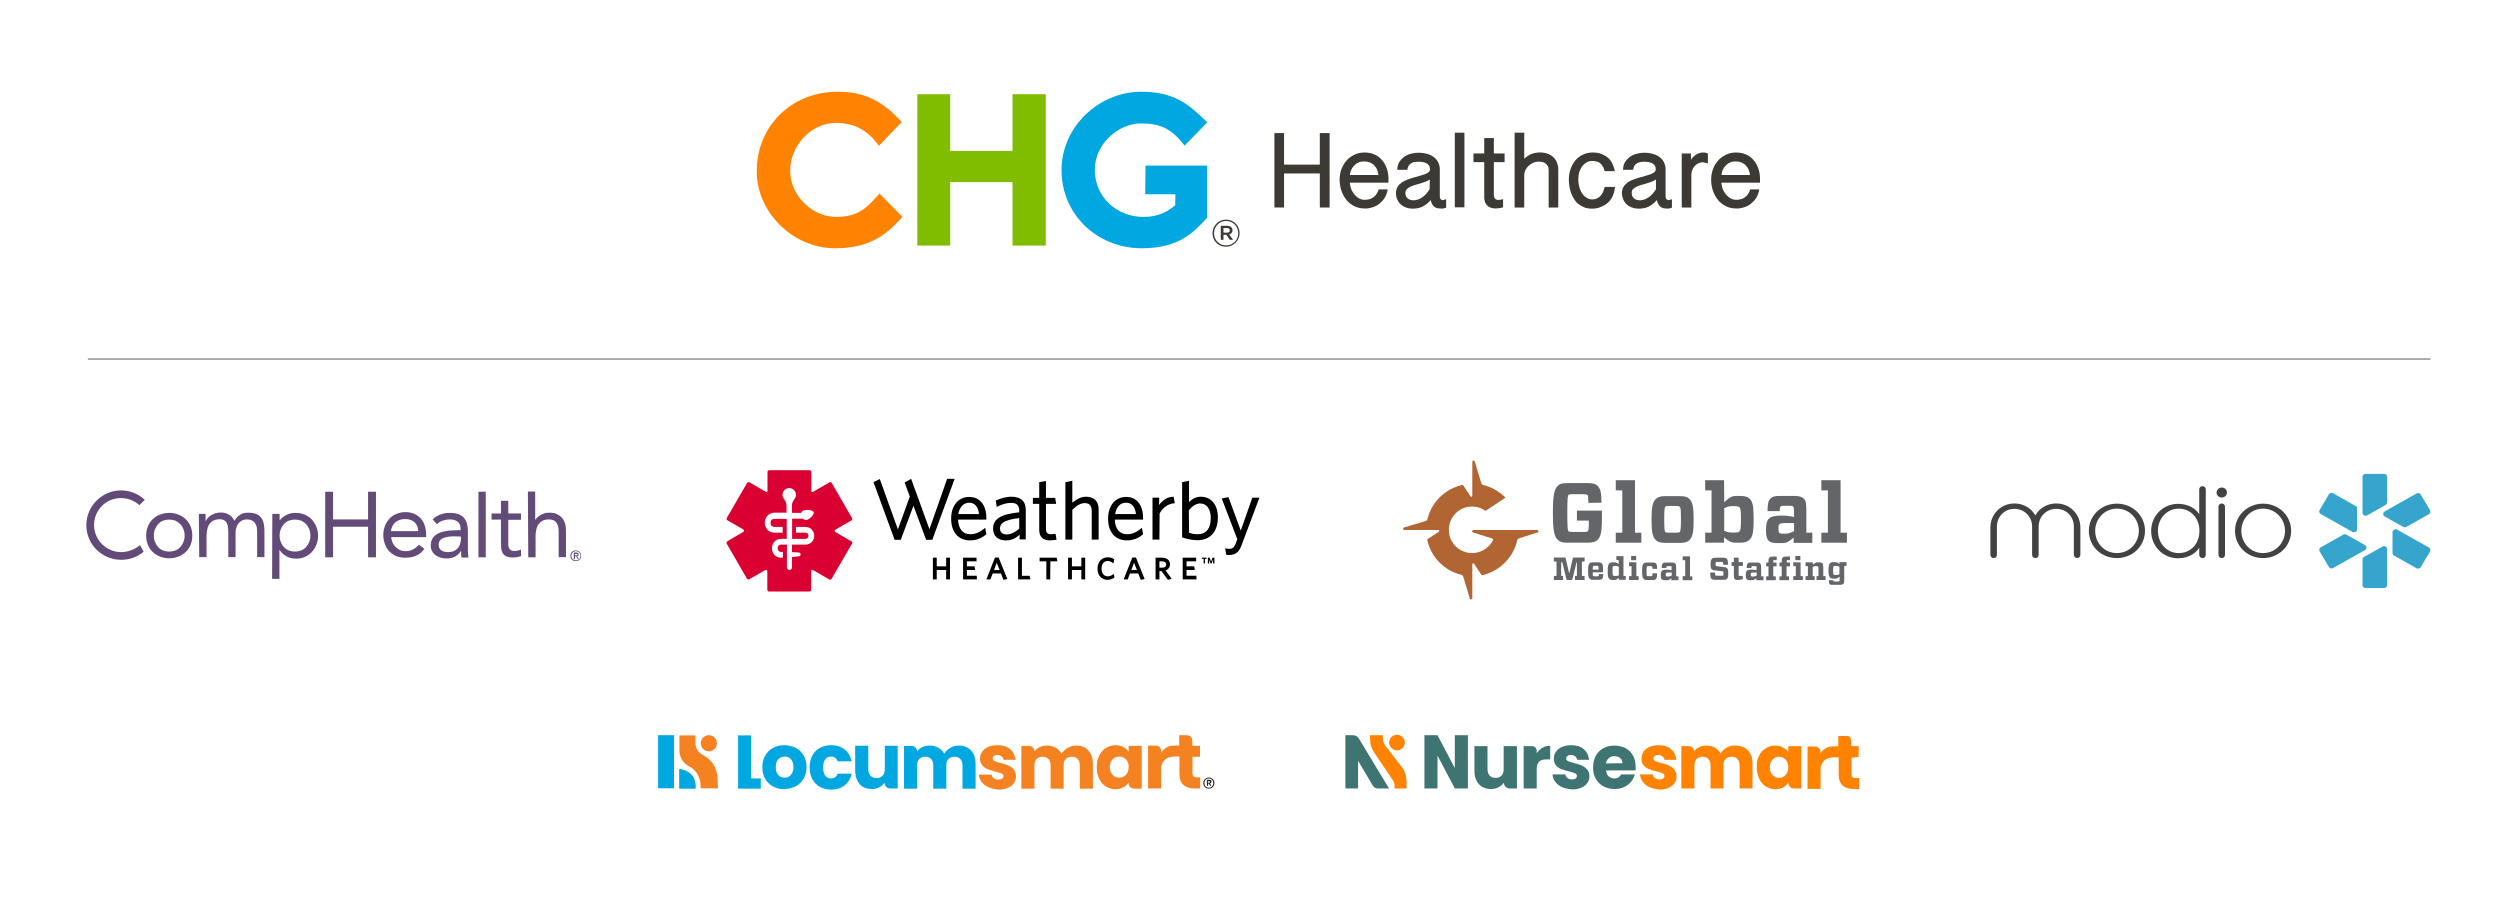 <?xml version="1.0" encoding="utf-8"?>
<!-- Generator: Adobe Illustrator 28.0.0, SVG Export Plug-In . SVG Version: 6.00 Build 0)  -->
<svg version="1.1" id="Layer_2_00000117678127409726743590000007026620320141989278_"
	 xmlns="http://www.w3.org/2000/svg" xmlns:xlink="http://www.w3.org/1999/xlink" x="0px" y="0px" viewBox="0 0 1300 470"
	 style="enable-background:new 0 0 1300 470;" xml:space="preserve">
<style type="text/css">
	.st0{fill:#3D3935;}
	.st1{fill:#00A7E1;}
	.st2{fill:#FF8300;}
	.st3{fill:#80BC00;}
	.st4{fill:#A7A9AC;}
	.st5{fill:#B06533;}
	.st6{fill:#636569;}
	.st7{fill:#624B78;}
	.st8{fill:#DB0032;}
	.st9{fill:#36A5CE;}
	.st10{fill:#434243;}
	.st11{fill:#FF8200;}
	.st12{fill:#3E7471;}
	.st13{fill:#00A7E0;}
	.st14{fill:#F58220;}
	.st15{fill:#231F20;}
</style>
<g>
	<polygon class="st0" points="691.4,107.9 686.3,107.9 686.3,90.2 667.7,90.2 667.7,107.9 662.7,107.9 662.7,69.2 667.7,69.2 
		667.7,85.6 686.3,85.6 686.3,69.2 691.4,69.2 	"/>
	<path class="st0" d="M709.6,108.4c-2,0-3.8-0.4-5.4-1.2c-1.6-0.8-3-1.9-4.1-3.3c-1.1-1.4-2-3-2.6-4.8c-0.6-1.8-0.9-3.7-0.9-5.7
		c0-1.8,0.3-3.7,0.9-5.3c0.6-1.7,1.5-3.2,2.6-4.5c1.1-1.3,2.5-2.3,4.1-3.1c1.6-0.8,3.4-1.2,5.3-1.2s3.6,0.3,5.2,1s2.9,1.7,3.9,2.9
		c1.1,1.2,1.9,2.7,2.5,4.3c0.6,1.7,0.9,3.5,0.9,5.4v2.1h-20.1c0.1,1,0.3,2,0.6,3c0.4,1.1,1,2.1,1.7,3c0.7,0.8,1.5,1.6,2.4,2.1
		c0.9,0.5,1.9,0.8,3,0.8c3.7,0,6-1.7,7.2-5.1l0.1-0.3h4.7l-0.1,0.6c-0.3,1.5-0.9,2.8-1.6,4c-0.8,1.2-1.7,2.1-2.7,2.9
		s-2.2,1.4-3.5,1.8S711,108.5,709.6,108.4 M701.9,91h14.9c-0.1-0.9-0.3-1.7-0.6-2.5c-0.3-0.9-0.9-1.7-1.5-2.4s-1.4-1.2-2.3-1.6
		c-1.7-0.7-4.1-0.8-6,0c-0.9,0.4-1.7,1-2.3,1.7c-0.7,0.7-1.2,1.5-1.6,2.4C702.2,89.4,702,90.2,701.9,91"/>
	<path class="st0" d="M748.5,108.4c-1.3,0-2.4-0.5-3.2-1.4c-0.6-0.7-1.1-1.7-1.3-3c-0.6,0.7-1.2,1.3-1.8,1.8
		c-0.9,0.7-1.7,1.3-2.6,1.7s-1.8,0.7-2.6,0.8c-2,0.3-4.2,0.3-5.9-0.4c-1-0.4-2-0.9-2.7-1.6c-0.8-0.7-1.4-1.6-1.8-2.6
		c-0.5-1-0.7-2.1-0.7-3.3s0.3-2.3,0.8-3.2c0.5-0.9,1.3-1.6,2.2-2.3c0.9-0.6,1.8-1.1,3-1.5c1.1-0.4,2.2-0.8,3.3-1.1
		c1.1-0.3,2.2-0.6,3.2-0.9c1-0.3,2-0.6,2.8-0.9c0.8-0.3,1.4-0.7,1.8-1.1c0.4-0.4,0.6-0.8,0.6-1.3c0-1.4-0.5-2.4-1.5-3
		c-1.1-0.7-2.6-1-4.5-1c-0.8,0-1.5,0.1-2.2,0.2c-0.7,0.1-1.2,0.4-1.7,0.7c-0.5,0.3-0.9,0.7-1.2,1.2c-0.3,0.5-0.5,1-0.6,1.7l-0.1,0.4
		h-5.2l0-0.6c0.1-1.4,0.5-2.7,1.2-3.7c0.7-1,1.6-1.9,2.6-2.6c1-0.7,2.2-1.2,3.5-1.5c2.6-0.7,5.3-0.6,7.8,0c1.3,0.3,2.5,0.8,3.5,1.5
		c1,0.7,1.9,1.6,2.5,2.7c0.6,1.1,1,2.4,1,3.9v14.2c0,0.2,0,0.4,0.1,0.7c0.1,0.2,0.2,0.4,0.3,0.6c0.1,0.2,0.3,0.3,0.5,0.4
		c0.3,0.2,0.6,0.2,1,0.1c0.2,0,0.4-0.1,0.7-0.2l0.7-0.2v4.4l-0.4,0.1c-0.6,0.2-1.1,0.3-1.5,0.4C749.5,108.4,749,108.4,748.5,108.4
		 M743.5,93.3c-0.4,0.3-0.9,0.6-1.4,0.8c-0.9,0.4-1.9,0.8-2.9,1.1c-1,0.3-2,0.6-3.1,0.9c-1,0.3-1.9,0.6-2.7,1
		c-0.8,0.4-1.4,0.8-1.9,1.3c-0.4,0.5-0.7,1.1-0.7,1.8s0.1,1.3,0.3,1.8c0.2,0.5,0.5,0.8,0.9,1.2c0.4,0.3,0.8,0.5,1.3,0.7
		c2,0.6,4.2,0.1,6.1-1.2c1.5-0.9,2.8-2.4,4-4.3L743.5,93.3L743.5,93.3z"/>
	<rect x="756.5" y="69" class="st0" width="5" height="38.8"/>
	<path class="st0" d="M777.7,108.4c-0.8,0-1.5-0.1-2.2-0.3c-0.7-0.2-1.4-0.5-1.9-1s-1-1.1-1.3-1.8c-0.3-0.7-0.5-1.6-0.5-2.6V84.3
		h-5.6v-4.5h5.6v-8h5v8h5.6v4.5h-5.6v17c0,0.5,0.1,1,0.2,1.3c0.1,0.3,0.3,0.6,0.5,0.8c0.2,0.2,0.5,0.3,0.7,0.4
		c0.5,0.2,1.2,0.2,1.8,0.1c0.3,0,0.6-0.1,1-0.2l0.6-0.2v4.3l-0.4,0.1c-0.5,0.2-1.1,0.3-1.7,0.3C778.9,108.4,778.3,108.4,777.7,108.4
		"/>
	<path class="st0" d="M810.3,107.9h-5V88.7c0-0.9-0.1-1.6-0.4-2.2c-0.3-0.6-0.7-1.1-1.1-1.4c-0.5-0.4-1-0.7-1.7-0.8
		c-1.5-0.4-3.1-0.4-4.7,0.3c-0.9,0.4-1.7,0.9-2.4,1.5c-0.7,0.6-1.3,1.4-1.7,2.2c-0.4,0.8-0.7,1.8-0.7,2.7v16.9h-5V69h5v13.6
		c0.3-0.3,0.6-0.7,1-0.9c0.7-0.6,1.5-1,2.2-1.4c0.8-0.3,1.6-0.6,2.5-0.8c2.1-0.4,4.5-0.3,6.4,0.4c1.1,0.4,2.1,1,3,1.8
		c0.8,0.8,1.5,1.7,1.9,2.8s0.7,2.2,0.7,3.4L810.3,107.9L810.3,107.9z"/>
	<path class="st0" d="M827.8,108.5c-1.4,0-2.7-0.2-3.8-0.6c-1.1-0.4-2.2-1-3.1-1.7c-0.9-0.7-1.7-1.6-2.3-2.6c-0.7-1-1.2-2-1.6-3.1
		s-0.7-2.3-0.9-3.5c-0.2-1.2-0.3-2.4-0.3-3.6c0-2,0.3-3.8,0.9-5.5c0.6-1.7,1.4-3.2,2.5-4.5c1.1-1.3,2.4-2.3,3.9-3
		c1.5-0.7,3.3-1.1,5.1-1.1c1.6,0,3.1,0.2,4.4,0.7c1.3,0.5,2.4,1.1,3.4,1.9c1,0.8,1.7,1.8,2.3,2.9s1,2.3,1.3,3.6l0.1,0.6h-5.3
		l-0.1-0.4c-0.2-0.9-0.6-1.7-1-2.3c-0.4-0.6-0.8-1.1-1.3-1.5c-0.5-0.4-1.1-0.7-1.7-0.8c-0.7-0.2-1.4-0.3-2.2-0.3
		c-1.2,0-2.2,0.2-3.1,0.8c-0.9,0.5-1.7,1.2-2.3,2c-0.6,0.9-1.1,1.9-1.5,3c-0.3,1.2-0.5,2.4-0.5,3.7s0.2,2.7,0.5,3.9s0.8,2.4,1.5,3.4
		c0.6,1,1.4,1.8,2.3,2.3c0.9,0.6,1.9,0.9,3,0.9c0.9,0,1.7-0.2,2.4-0.5s1.3-0.8,1.8-1.3c0.5-0.6,1-1.2,1.3-1.9
		c0.3-0.7,0.6-1.6,0.8-2.4l0.1-0.4h5.4l-0.1,0.6c-0.2,1.6-0.6,3.1-1.2,4.4c-0.6,1.3-1.5,2.4-2.5,3.3c-1,0.9-2.2,1.6-3.6,2.1
		C831,108.3,829.4,108.5,827.8,108.5"/>
	<path class="st0" d="M866.1,108.4c-1.3,0-2.4-0.5-3.2-1.4c-0.6-0.7-1.1-1.7-1.3-3c-0.6,0.7-1.2,1.3-1.8,1.8
		c-0.9,0.7-1.7,1.3-2.6,1.7c-0.9,0.4-1.8,0.7-2.6,0.8c-2,0.3-4.2,0.3-6-0.4c-1-0.4-2-0.9-2.7-1.6c-0.8-0.7-1.4-1.6-1.8-2.6
		s-0.7-2.1-0.7-3.3s0.3-2.3,0.8-3.2c0.5-0.9,1.3-1.6,2.1-2.3c0.9-0.6,1.8-1.1,3-1.5c1.1-0.4,2.2-0.8,3.3-1.1
		c1.1-0.3,2.2-0.6,3.2-0.9c1-0.3,2-0.6,2.8-0.9c0.8-0.3,1.4-0.7,1.8-1.1c0.4-0.4,0.6-0.8,0.6-1.3c0-1.4-0.5-2.4-1.5-3
		c-1.1-0.7-2.6-1-4.5-1c-0.8,0-1.5,0.1-2.2,0.2c-0.7,0.2-1.2,0.4-1.7,0.7c-0.5,0.3-0.9,0.7-1.2,1.2c-0.3,0.5-0.5,1-0.6,1.7l-0.1,0.4
		h-5.2l0-0.6c0.1-1.4,0.5-2.7,1.2-3.7c0.7-1,1.6-1.9,2.6-2.6c1-0.7,2.2-1.2,3.5-1.5c2.6-0.7,5.3-0.6,7.8,0c1.3,0.3,2.5,0.8,3.5,1.5
		c1,0.7,1.9,1.6,2.5,2.7c0.6,1.1,1,2.4,1,3.9v14.2c0,0.2,0,0.4,0.1,0.7c0.1,0.2,0.2,0.4,0.3,0.6s0.3,0.3,0.5,0.4
		c0.3,0.2,0.6,0.2,1,0.1c0.2,0,0.4-0.1,0.7-0.2l0.7-0.2v4.4l-0.4,0.1c-0.6,0.2-1.1,0.3-1.5,0.4C867.1,108.4,866.6,108.4,866.1,108.4
		 M861.1,93.3c-0.4,0.3-0.9,0.6-1.4,0.8c-0.9,0.4-1.9,0.8-2.9,1.1c-1,0.3-2,0.6-3.1,0.9c-1,0.3-1.9,0.6-2.7,1
		c-0.8,0.4-1.4,0.8-1.9,1.3c-0.4,0.5-0.6,1.1-0.6,1.8s0.1,1.3,0.3,1.8c0.2,0.5,0.5,0.8,0.9,1.2c0.4,0.3,0.8,0.5,1.3,0.7
		c2,0.6,4.2,0.1,6.1-1.2c1.5-0.9,2.8-2.4,4-4.3L861.1,93.3C861.1,93.3,861.1,93.3,861.1,93.3z"/>
	<path class="st0" d="M879.5,107.9h-5V79.8h4.8v3.3c0.6-1,1.3-1.7,2.1-2.3c1.3-1,2.7-1.5,4.4-1.5c0.3,0,0.7,0,1,0.1
		c0.4,0.1,0.7,0.2,1,0.3l0.3,0.1V85l-0.7-0.2c-1-0.3-1.5-0.4-1.8-0.4c-1,0-1.8,0.2-2.6,0.6c-0.8,0.4-1.4,0.9-1.9,1.5
		c-0.5,0.6-0.9,1.3-1.2,2.1c-0.3,0.8-0.4,1.7-0.4,2.6L879.5,107.9L879.5,107.9z"/>
	<path class="st0" d="M902.8,108.4c-2,0-3.8-0.4-5.4-1.2c-1.6-0.8-3-1.9-4.1-3.3c-1.1-1.4-2-3-2.6-4.8c-0.6-1.8-0.9-3.7-0.9-5.7
		c0-1.8,0.3-3.7,0.9-5.3c0.6-1.7,1.5-3.2,2.6-4.5c1.1-1.3,2.5-2.3,4.1-3.1c1.6-0.8,3.4-1.2,5.3-1.2s3.6,0.3,5.2,1s2.9,1.7,3.9,2.9
		c1.1,1.2,1.9,2.7,2.5,4.3c0.6,1.7,0.9,3.5,0.9,5.4v2.1h-20.1c0.1,1,0.3,2,0.6,3c0.4,1.1,1,2.1,1.7,3c0.7,0.8,1.5,1.6,2.4,2.1
		c0.9,0.5,1.9,0.8,3,0.8c3.7,0,6-1.7,7.2-5.1l0.1-0.3h4.7l-0.1,0.6c-0.3,1.5-0.8,2.8-1.6,4c-0.8,1.2-1.7,2.1-2.7,2.9
		s-2.2,1.4-3.5,1.8S904.2,108.5,902.8,108.4 M895.2,91H910c-0.1-0.9-0.3-1.7-0.6-2.5c-0.3-0.9-0.9-1.7-1.5-2.4s-1.4-1.2-2.3-1.6
		c-1.7-0.7-4.1-0.8-6,0c-0.9,0.4-1.7,1-2.3,1.7c-0.7,0.7-1.2,1.5-1.6,2.4C895.4,89.4,895.2,90.2,895.2,91"/>
	<path class="st1" d="M593.7,129.1c-23.4,0-41.7-17.8-41.7-40.5v-0.2c0-22.1,19-40.7,41.6-40.7c17.4,0,25,7.2,32.3,14.1l1.9,1.8
		l-11.8,12.1l-0.8-1c-6.4-7.9-11.8-10.5-22.1-10.5c-11.2,0-23.8,10.3-23.8,24.1v0.2c0,13.6,11.1,24.3,25.3,24.3
		c8,0,12.7-2.9,16.5-6.1l0.1-5.7h-15.7l0.2-14.9h32v27.2l-0.3,0.3C620.6,120.8,613.1,129.1,593.7,129.1"/>
	<path class="st2" d="M434.1,129.1c-21.6,0-40.6-18.6-40.6-39.9V89c0-23.2,17.8-41,41.4-41.3c16.6-0.3,25.8,7,33.3,15l0.7,0.8
		L457,75.8l-0.8-1.1c-5.7-7.4-12.5-10.8-21.5-10.8c-12.7,0-23.8,11.6-23.8,24.8V89c0,12.5,11.3,23.8,23.8,23.8
		c11.7,0,16.2-5,21.5-10.9l1.1-1.3l12,12.2l-0.8,0.8C461,121.8,452.6,129.1,434.1,129.1"/>
	<path class="st0" d="M630.5,121.3L630.5,121.3c0-3.9,3.1-7.1,7.1-7.1s7,3.2,7,7v0c0,3.8-3.1,7.1-7.1,7.1S630.5,125.2,630.5,121.3
		 M643.9,121.3L643.9,121.3c0-3.5-2.7-6.4-6.3-6.4s-6.3,2.9-6.3,6.4v0c0,3.5,2.7,6.3,6.3,6.3S643.9,124.8,643.9,121.3 M634.8,117.4
		h3.3c1,0,1.7,0.3,2.2,0.8c0.4,0.4,0.6,0.9,0.6,1.5v0c0,1.2-0.7,1.9-1.7,2.2l2,2.8h-1.7l-1.8-2.6h-1.5v2.6h-1.4
		C634.8,124.8,634.8,117.4,634.8,117.4z M638,121c0.9,0,1.5-0.4,1.5-1.2v0c0-0.7-0.5-1.2-1.5-1.2h-1.8v2.3
		C636.2,121,638,121,638,121z"/>
	<polygon class="st3" points="543.8,127.7 526.5,127.7 526.5,94.7 494.1,94.7 494.1,127.7 477,127.7 477,49 494.1,49 494.1,78.5 
		526.5,78.5 526.5,49 543.8,49 	"/>
</g>
<rect x="45.7" y="186.2" class="st4" width="1218.1" height="1"/>
<g>
	<g>
		<path class="st5" d="M759.9,298.9c-8.8-2.1-15.7-9.1-17.7-18c-0.1-0.4,0-0.5,0.2-0.6l5.8-3.8c0.1-0.1,0.2-0.2,0.2-0.4
			c0-0.3-0.2-0.5-0.5-0.5h-17.6c-0.4,0-0.7-0.3-0.7-0.7c0-0.3,0.2-0.6,0.5-0.6l11.3-3.4c0.4-0.1,0.8-0.5,0.9-1
			c2.1-8.8,9.1-15.7,18-17.7c0.3-0.1,0.5,0,0.6,0.2l3.8,5.7c0.1,0.1,0.2,0.2,0.4,0.2c0.3,0,0.5-0.2,0.5-0.5v-17.6
			c0-0.4,0.3-0.7,0.7-0.7c0.3,0,0.6,0.2,0.6,0.5l3.4,11.3c0.1,0.4,0.5,0.8,1,0.9c4.4,1.1,8.4,3.4,11.5,6.5c0,0,0,0.1,0,0.1
			s0,0.1-0.1,0.1l-10.1,6.7c0,0,0,0-0.1,0s-0.1,0-0.1,0c-2-1.4-4.3-2.2-6.9-2.2c-6.7,0-12.1,5.4-12.1,12.1s5.4,12.1,12.1,12.1
			c4.7,0,8.8-2.7,10.8-6.6c0.1-0.1,0.1-0.2,0.1-0.3c0-0.3-0.2-0.6-0.5-0.7l-9.9-3.1c-0.3-0.1-0.5-0.4-0.5-0.6c0-0.4,0.3-0.7,0.7-0.7
			h21h12.1c0.4,0,0.7,0.3,0.7,0.7c0,0.3-0.2,0.6-0.5,0.6l-9.8,3.1c-0.3,0.1-0.6,0.4-0.7,0.8c-0.4,1.8-1,3.6-1.8,5.2
			c-3.1,6.5-9.1,11.4-16.3,13.1c-0.3,0.1-0.5,0-0.6-0.2l-3.8-5.8c-0.1-0.1-0.2-0.2-0.4-0.2c-0.3,0-0.5,0.2-0.5,0.5v17.6
			c0,0.4-0.3,0.7-0.7,0.7c-0.3,0-0.6-0.2-0.6-0.5l-3.4-11.3C760.7,299.4,760.3,299,759.9,298.9L759.9,298.9z"/>
		<g>
			<path class="st6" d="M811.8,292.4v7.1h1v2.1H808v-2.1h1.4V292H808v-2.1h5.4c0.5,0,0.6,0.1,0.8,0.6l1.7,7.4h0.2l1.7-7.4
				c0.1-0.5,0.3-0.6,0.8-0.6h5.4v2.1h-1.4v7.5h1.4v2.1h-5v-2.1h1v-7.1h-0.2l-2.1,8.6c-0.1,0.5-0.2,0.6-0.7,0.6h-1.8
				c-0.4,0-0.6-0.1-0.7-0.6l-2.1-8.6L811.8,292.4L811.8,292.4L811.8,292.4z"/>
			<path class="st6" d="M828.2,297.6c0,1.5,0.1,1.8,0.2,1.9c0.1,0.1,0.3,0.2,0.8,0.2h1.3c0.5,0,0.6-0.1,0.8-0.2
				c0.1-0.1,0.1-0.4,0.1-1h2.3c0,1.4-0.2,2.1-0.6,2.5c-0.3,0.3-0.7,0.5-1.6,0.5h-3.1c-0.9,0-1.4-0.2-1.8-0.6c-0.6-0.6-0.8-1.3-0.8-4
				s0.2-3.4,0.8-4c0.4-0.4,0.9-0.5,1.8-0.5h2.7c0.9,0,1.4,0.2,1.8,0.5c0.6,0.6,0.7,1.4,0.7,4v0.3c0,0.3-0.1,0.4-0.4,0.4L828.2,297.6
				L828.2,297.6z M828.2,296.2h3.1c0-1.2-0.1-1.6-0.2-1.8c-0.1-0.1-0.2-0.2-0.8-0.2h-1.1c-0.5,0-0.7,0-0.8,0.2
				C828.3,294.6,828.3,294.9,828.2,296.2L828.2,296.2z"/>
			<path class="st6" d="M841.8,300.4c-1.2,1-1.5,1.2-2.3,1.2h-0.8c-1,0-1.5-0.2-1.9-0.6c-0.5-0.5-0.8-1.3-0.8-4s0.3-3.5,0.8-4
				c0.4-0.4,0.9-0.6,1.8-0.6h0.9c0.8,0,1.2,0.2,2.2,1v-2.2h-1.2v-2h3.7v10.3h1.2v2h-3.7L841.8,300.4L841.8,300.4z M841.8,299.2v-4.5
				c-0.5-0.2-0.9-0.4-1.4-0.4h-0.8c-0.5,0-0.7,0.1-0.8,0.2c-0.2,0.2-0.3,0.6-0.3,2.4s0.1,2.1,0.3,2.4c0.2,0.2,0.4,0.2,0.8,0.2h0.8
				C840.8,299.5,841.3,299.4,841.8,299.2L841.8,299.2z"/>
			<path class="st6" d="M847.1,301.6v-2h1.3v-5.2h-1.3v-2h3.8v7.2h1.2v2H847.1L847.1,301.6z M848.2,289.1h2.6v2.2h-2.6V289.1z"/>
			<path class="st6" d="M854.7,301c-0.6-0.6-0.8-1.3-0.8-4s0.2-3.4,0.8-4c0.4-0.4,0.9-0.5,1.8-0.5h3c1,0,1.3,0.2,1.6,0.5
				c0.4,0.4,0.6,1.2,0.6,2.8h-2.4c0-0.9-0.1-1.1-0.2-1.2c-0.1-0.1-0.2-0.2-0.6-0.2h-1.4c-0.4,0-0.6,0-0.7,0.2
				c-0.1,0.1-0.2,0.5-0.2,2.4s0.1,2.3,0.2,2.4c0.1,0.1,0.2,0.2,0.7,0.2h1.4c0.4,0,0.5,0,0.6-0.2c0.1-0.1,0.2-0.4,0.2-1.3h2.4
				c0,1.8-0.2,2.5-0.6,3c-0.3,0.3-0.7,0.5-1.6,0.5h-3C855.5,301.6,855.1,301.5,854.7,301L854.7,301z"/>
			<path class="st6" d="M869.1,294.5c-0.1-0.1-0.3-0.1-0.7-0.1h-1.1c-0.3,0-0.5,0-0.6,0.1c-0.1,0.1-0.2,0.4-0.2,0.9h-2.4
				c0-1.6,0.2-2.1,0.5-2.4s0.8-0.5,1.6-0.5h3.2c0.9,0,1.4,0.2,1.7,0.5c0.4,0.4,0.5,0.9,0.5,2.4v4.3h1.2v2h-3.7v-1
				c-1.1,0.9-1.5,1-2.3,1h-1.1c-0.8,0-1.2-0.1-1.6-0.5c-0.3-0.3-0.5-0.9-0.5-2.1c0-1.1,0.2-1.9,0.6-2.3c0.4-0.4,1.1-0.6,2.6-0.6
				c0.8,0,1.6,0.1,2.4,0.3v-0.8C869.3,294.8,869.3,294.6,869.1,294.5L869.1,294.5z M869.3,299.3v-1.6h-1.5c-1,0-1.2,0.1-1.4,0.2
				c-0.2,0.2-0.2,0.4-0.2,0.8c0,0.5,0,0.8,0.2,0.9c0.1,0.1,0.3,0.2,0.6,0.2h0.5C868.1,299.8,868.5,299.7,869.3,299.3L869.3,299.3z"
				/>
			<path class="st6" d="M875,301.6v-2h1.3v-8.3H875v-2h3.8v10.4h1.2v2H875L875,301.6z"/>
			<path class="st6" d="M898,301c-0.3,0.4-0.9,0.5-1.8,0.5H892c-1,0-1.6-0.1-2-0.5c-0.5-0.5-0.6-1.2-0.7-3.3h2.5
				c0,1.1,0.1,1.4,0.2,1.5c0.1,0.1,0.3,0.2,0.8,0.2h2.4c0.5,0,0.7,0,0.8-0.1c0.1-0.1,0.2-0.5,0.2-1.1c0-0.6,0-0.8-0.2-1
				c-0.1-0.1-0.3-0.2-0.8-0.2l-3.4-0.4c-0.8-0.1-1.3-0.2-1.7-0.6c-0.5-0.5-0.6-1.1-0.6-2.7c0-1.5,0.2-2.3,0.8-2.8
				c0.3-0.4,0.9-0.5,1.8-0.5h3.9c1,0,1.6,0.1,1.9,0.5c0.5,0.5,0.6,1.1,0.7,3.2h-2.5c0-1-0.1-1.3-0.2-1.4c-0.1-0.1-0.2-0.1-0.7-0.1
				H893c-0.4,0-0.6,0-0.7,0.1c-0.1,0.1-0.2,0.4-0.2,1.1c0,0.6,0,0.8,0.2,0.9c0.1,0.1,0.3,0.1,0.8,0.2l3.4,0.4
				c0.8,0.1,1.3,0.2,1.6,0.6c0.5,0.5,0.6,1.2,0.6,2.8S898.6,300.5,898,301L898,301z"/>
			<path class="st6" d="M906.3,301.2l-1,0.2c-0.4,0.1-1,0.2-1.7,0.2c-0.9,0-1.3-0.2-1.6-0.5c-0.3-0.3-0.4-0.7-0.4-1.7v-5.1h-1.2v-2
				h1.2v-2.3h2.5v2.3h2.2v2h-2.2v4.5c0,0.4,0,0.5,0.1,0.6c0.1,0.1,0.2,0.1,0.6,0.1h1.4L906.3,301.2L906.3,301.2L906.3,301.2z"/>
			<path class="st6" d="M913.3,294.5c-0.1-0.1-0.3-0.1-0.7-0.1h-1.1c-0.3,0-0.5,0-0.6,0.1c-0.1,0.1-0.2,0.4-0.2,0.9h-2.4
				c0-1.6,0.2-2.1,0.5-2.4s0.8-0.5,1.6-0.5h3.2c0.9,0,1.4,0.2,1.7,0.5c0.4,0.4,0.5,0.9,0.5,2.4v4.3h1.2v2h-3.7v-1
				c-1.1,0.9-1.5,1-2.3,1h-1.1c-0.8,0-1.2-0.1-1.6-0.5c-0.3-0.3-0.5-0.9-0.5-2.1c0-1.1,0.2-1.9,0.6-2.3c0.4-0.4,1.1-0.6,2.6-0.6
				c0.8,0,1.6,0.1,2.4,0.3v-0.8C913.5,294.8,913.4,294.6,913.3,294.5L913.3,294.5z M913.5,299.3v-1.6H912c-1,0-1.2,0.1-1.4,0.2
				c-0.2,0.2-0.2,0.4-0.2,0.8c0,0.5,0,0.8,0.2,0.9c0.1,0.1,0.3,0.2,0.6,0.2h0.5C912.3,299.8,912.7,299.7,913.5,299.3L913.5,299.3z"
				/>
			<path class="st6" d="M922.7,291.2c-0.3,0-0.4,0-0.5,0.1c-0.1,0.1-0.1,0.3-0.1,0.8v0.4h1.7v2h-1.7v5.2h1.3v2h-5v-2h1.2v-5.2h-1.2
				v-2h1.2V292c0-1.1,0.1-1.7,0.5-2.1s0.8-0.5,1.8-0.5h2v1.9H922.7L922.7,291.2z"/>
			<path class="st6" d="M929.7,291.2c-0.3,0-0.4,0-0.5,0.1c-0.1,0.1-0.1,0.3-0.1,0.8v0.4h1.7v2H929v5.2h1.3v2h-5v-2h1.2v-5.2h-1.2
				v-2h1.2V292c0-1.1,0.1-1.7,0.5-2.1c0.4-0.4,0.8-0.5,1.8-0.5h2v1.9H929.7L929.7,291.2z"/>
			<path class="st6" d="M932.5,301.6v-2h1.3v-5.2h-1.3v-2h3.8v7.2h1.2v2H932.5L932.5,301.6z M933.6,289.1h2.6v2.2h-2.6V289.1z"/>
			<path class="st6" d="M942.8,293.6c1.2-1.1,1.6-1.2,2.4-1.2h0.8c0.8,0,1.3,0.2,1.6,0.5c0.4,0.4,0.5,0.9,0.5,2.2v4.5h1.2v2h-4.7v-2
				h1v-4.2c0-0.4-0.1-0.6-0.2-0.8c-0.2-0.2-0.3-0.2-0.8-0.2h-0.5c-0.4,0-0.8,0.1-1.5,0.4v4.8h1v2h-4.7v-2h1.2v-5.2h-1.2v-2h3.7
				L942.8,293.6L942.8,293.6z"/>
			<path class="st6" d="M951.5,303.8c-0.3-0.3-0.5-0.8-0.5-2.1h2.3c0,0.3,0.1,0.5,0.2,0.6s0.2,0.1,0.6,0.1h1.6c0.4,0,0.6,0,0.7-0.1
				c0.1-0.1,0.2-0.3,0.2-1.1v-1.4c-1.2,1-1.5,1.1-2.3,1.1h-0.8c-1,0-1.5-0.2-1.9-0.6c-0.5-0.5-0.8-1.4-0.8-3.7s0.3-3.2,0.8-3.7
				c0.4-0.4,0.9-0.6,1.8-0.6h0.9c0.8,0,1.2,0.2,2.2,1v-1h3.7v2H959v6.9c0,1.5-0.1,2-0.5,2.4c-0.3,0.3-0.8,0.5-1.7,0.5H953
				C952.3,304.2,951.9,304.1,951.5,303.8L951.5,303.8L951.5,303.8z M953.5,298.8c0.2,0.2,0.4,0.2,0.8,0.2h0.8c0.4,0,0.8-0.1,1.4-0.4
				v-3.9c-0.5-0.2-0.9-0.4-1.4-0.4h-0.8c-0.5,0-0.7,0.1-0.8,0.2c-0.2,0.2-0.3,0.6-0.3,2.1S953.3,298.6,953.5,298.8z"/>
		</g>
		<g>
			<path class="st6" d="M826,261.5c-0.1-3.1-0.2-3.8-0.5-4.1c-0.3-0.2-0.6-0.4-2-0.4h-5.9c-1.4,0-1.7,0.1-2,0.4
				c-0.4,0.5-0.6,1.8-0.6,9.4s0.2,9,0.6,9.4c0.3,0.3,0.7,0.4,2,0.4h6.1c1.2,0,1.7-0.1,2-0.4s0.5-1.5,0.5-4.6v-0.9h-6.2v-5.2h13v4.2
				c0,7.1-0.7,9.4-2.2,11c-1.2,1.1-2.7,1.5-5.3,1.5h-10.3c-2.9,0-4.1-0.4-5.2-1.5c-1.7-1.7-2.5-4.5-2.5-14s0.8-12.4,2.5-14
				c1-1.1,2.3-1.5,5.2-1.5h10.2c2.8,0,4.3,0.4,5.3,1.4c1.5,1.5,2,3.2,2.1,8.8L826,261.5L826,261.5L826,261.5z"/>
			<path class="st6" d="M840.2,282.2V277h3.4v-22h-3.4v-5.3h10V277h3.3v5.2L840.2,282.2L840.2,282.2z"/>
			<path class="st6" d="M861,280.8c-1.6-1.6-2.2-3.8-2.2-10.6c0-6.8,0.6-9.1,2.2-10.7c1-1,2.3-1.5,4.8-1.5h7.9
				c2.5,0,3.8,0.4,4.8,1.5c1.6,1.6,2.2,3.8,2.2,10.7s-0.6,9.1-2.2,10.6c-1,1.1-2.4,1.5-4.8,1.5h-7.9
				C863.3,282.2,862,281.9,861,280.8z M865.9,276.6c0.3,0.3,0.7,0.4,1.8,0.4h4c1.2,0,1.5-0.1,1.8-0.4c0.3-0.4,0.6-1.2,0.6-6.5
				s-0.2-6.1-0.6-6.5c-0.3-0.3-0.6-0.5-1.8-0.5h-4c-1.2,0-1.5,0.1-1.8,0.5c-0.3,0.4-0.5,1.2-0.5,6.5
				C865.4,275.3,865.6,276.1,865.9,276.6z"/>
			<path class="st6" d="M896.6,261.1c3-2.6,4-3.2,6.1-3.2h2.2c2.6,0,3.9,0.4,5,1.5c1.4,1.4,2,3.5,2,10.7s-0.7,9.2-2.2,10.6
				c-1.1,1.1-2.5,1.5-5,1.5h-2.3c-2,0-3.2-0.5-5.9-2.8v2.8h-9.8V277h3.3v-22h-3.3v-5.3h9.8L896.6,261.1L896.6,261.1z M896.6,264.2
				V276c1.4,0.7,2.5,0.9,3.6,0.9h2.1c1.2,0,1.8-0.1,2.2-0.5c0.6-0.6,0.8-1.7,0.8-6.3s-0.2-5.8-0.8-6.3c-0.4-0.4-1-0.6-2.2-0.6h-2
				C899.1,263.2,898,263.6,896.6,264.2L896.6,264.2z"/>
			<path class="st6" d="M932.4,263.4c-0.3-0.3-0.8-0.4-1.8-0.4h-3c-0.9,0-1.4,0.1-1.7,0.4c-0.3,0.4-0.4,0.9-0.5,2.4h-6.3
				c0.1-4.1,0.5-5.5,1.5-6.5c1-1,2.1-1.4,4.3-1.4h8.4c2.4,0,3.7,0.5,4.6,1.3c1.1,1,1.4,2.3,1.4,6.4V277h3.1v5.3h-9.7v-2.7
				c-2.9,2.4-3.9,2.8-6,2.8H924c-2.2,0-3.3-0.3-4.3-1.2c-0.8-0.8-1.4-2.3-1.4-5.5c0-3,0.5-5,1.5-6c1.2-1.1,2.9-1.6,6.8-1.6
				c2.2,0,4.3,0.3,6.3,0.7v-2.1C932.9,264.2,932.7,263.8,932.4,263.4L932.4,263.4z M932.9,276.2V272h-4c-2.5,0-3.2,0.2-3.6,0.6
				c-0.5,0.5-0.5,1-0.5,2.2c0,1.3,0.1,2,0.5,2.3c0.3,0.3,0.8,0.4,1.7,0.4h1.4C929.6,277.5,930.6,277.3,932.9,276.2L932.9,276.2
				L932.9,276.2z"/>
			<path class="st6" d="M947.1,282.2V277h3.4v-22h-3.4v-5.3h10V277h3.3v5.2L947.1,282.2L947.1,282.2z"/>
		</g>
	</g>
	<g>
		<path class="st7" d="M296.6,289c0-0.4,0.1-0.8,0.2-1.1s0.4-0.7,0.6-0.9c0.3-0.3,0.6-0.5,0.9-0.6c0.4-0.1,0.7-0.2,1.1-0.2
			c0.4,0,0.8,0.1,1.1,0.2c0.4,0.1,0.7,0.4,0.9,0.6c0.3,0.3,0.5,0.6,0.6,0.9s0.2,0.7,0.2,1.1c0,0.4-0.1,0.8-0.2,1.1
			c-0.1,0.4-0.4,0.7-0.6,0.9c-0.3,0.3-0.6,0.5-0.9,0.6s-0.7,0.2-1.1,0.2c-0.4,0-0.8-0.1-1.1-0.2c-0.4-0.1-0.7-0.4-0.9-0.6
			c-0.3-0.3-0.5-0.6-0.6-0.9S296.6,289.4,296.6,289z M297.1,289c0,0.3,0,0.6,0.2,0.9c0.1,0.3,0.3,0.5,0.5,0.8
			c0.2,0.2,0.5,0.4,0.8,0.5c0.3,0.1,0.6,0.2,0.9,0.2s0.6,0,0.9-0.2c0.3-0.1,0.5-0.3,0.8-0.5c0.2-0.2,0.4-0.5,0.5-0.8
			s0.2-0.6,0.2-0.9s-0.1-0.6-0.2-0.9c-0.1-0.3-0.3-0.5-0.5-0.8c-0.2-0.2-0.5-0.4-0.8-0.5c-0.3-0.1-0.6-0.2-0.9-0.2s-0.6,0-0.9,0.2
			c-0.3,0.1-0.5,0.3-0.8,0.5c-0.2,0.2-0.4,0.5-0.5,0.8C297.2,288.4,297.1,288.7,297.1,289z M298.4,287.3h1.3c0.4,0,0.7,0.1,0.9,0.3
			s0.3,0.4,0.3,0.7c0,0.3-0.1,0.5-0.2,0.7s-0.3,0.2-0.6,0.3l0.9,1.4h-0.6l-0.8-1.4H299v1.4h-0.6L298.4,287.3L298.4,287.3z
			 M299,288.8h0.4c0.1,0,0.2,0,0.3,0s0.2,0,0.3,0c0.1,0,0.1-0.1,0.2-0.1c0,0,0.1-0.1,0.1-0.3c0-0.1,0-0.2-0.1-0.3
			c0,0-0.1-0.1-0.2-0.1s-0.2,0-0.3,0c-0.1,0-0.2,0-0.3,0H299V288.8z"/>
		<path class="st7" d="M76,278.5c0-1.8,0.3-3.4,0.9-4.8s1.4-2.7,2.5-3.7c1.1-1,2.3-1.9,3.8-2.4c1.5-0.6,3.1-0.9,4.8-0.9
			s3.3,0.3,4.8,0.9c1.5,0.6,2.8,1.4,3.8,2.4c1.1,1,1.9,2.3,2.5,3.7c0.6,1.5,0.9,3.1,0.9,4.8s-0.3,3.4-0.9,4.8
			c-0.6,1.5-1.4,2.7-2.5,3.7c-1.1,1-2.3,1.9-3.8,2.4c-1.5,0.6-3.1,0.9-4.8,0.9s-3.3-0.3-4.8-0.9c-1.5-0.6-2.8-1.4-3.8-2.4
			c-1.1-1-1.9-2.3-2.5-3.7C76.3,281.8,76,280.2,76,278.5z M80,278.5c0,1.2,0.2,2.3,0.6,3.3c0.4,1,0.9,1.9,1.6,2.6
			c0.7,0.8,1.5,1.4,2.5,1.8c1,0.4,2.1,0.6,3.3,0.6s2.3-0.2,3.3-0.6c1-0.4,1.8-1,2.5-1.8c0.7-0.8,1.2-1.6,1.6-2.6
			c0.4-1,0.6-2.1,0.6-3.3s-0.2-2.3-0.6-3.3c-0.4-1-0.9-1.9-1.6-2.6s-1.5-1.3-2.5-1.8c-1-0.4-2.1-0.6-3.3-0.6s-2.3,0.2-3.3,0.6
			c-1,0.4-1.8,1-2.5,1.8c-0.7,0.8-1.2,1.6-1.6,2.6C80.2,276.2,80,277.2,80,278.5z"/>
		<path class="st7" d="M103.4,267.2h3.5v3.7h0.1c0.3-0.5,0.6-1.1,1.1-1.6s1-1,1.7-1.4s1.4-0.7,2.2-1c0.8-0.2,1.7-0.4,2.6-0.4
			c1.2,0,2.2,0.1,3.1,0.5s1.5,0.7,2.1,1.1c0.6,0.4,1,0.9,1.3,1.4c0.3,0.5,0.6,0.9,0.8,1.3c0.8-1.4,1.8-2.4,2.9-3.1
			c1.1-0.8,2.5-1.1,4.2-1.1c1.6,0,2.9,0.2,4.1,0.6c1.1,0.4,2,1.1,2.6,1.9c0.7,0.8,1.1,1.8,1.4,3s0.4,2.5,0.4,3.9v13.7h-3.8v-13.5
			c0-0.8-0.1-1.5-0.2-2.2c-0.2-0.7-0.5-1.4-0.9-2c-0.4-0.6-1-1-1.7-1.4c-0.7-0.4-1.6-0.5-2.7-0.5c-0.8,0-1.6,0.2-2.2,0.5
			c-0.7,0.3-1.3,0.8-1.8,1.3c-0.5,0.6-0.9,1.3-1.2,2.1c-0.3,0.8-0.5,1.7-0.5,2.7v13h-3.8v-12.8c0-2.5-0.3-4.3-1-5.3
			s-1.8-1.6-3.3-1.6c-1.2,0-2.3,0.2-3.2,0.6c-0.9,0.4-1.6,1-2.2,1.8c-0.6,0.8-1,1.7-1.2,2.8c-0.3,1.1-0.4,2.2-0.4,3.5v11h-3.8
			L103.4,267.2L103.4,267.2z"/>
		<path class="st7" d="M141.6,267.2h3.8v3.3h0.1c1-1.2,2.2-2.2,3.6-2.8c1.4-0.7,2.9-1,4.5-1c1.8,0,3.4,0.3,4.8,0.9
			c1.5,0.6,2.7,1.4,3.7,2.5c1,1.1,1.8,2.3,2.4,3.8c0.6,1.5,0.9,3,0.9,4.7s-0.3,3.3-0.9,4.7c-0.6,1.5-1.4,2.7-2.4,3.8
			c-1,1.1-2.2,1.9-3.6,2.5c-1.4,0.6-2.9,0.9-4.4,0.9c-2,0-3.8-0.4-5.3-1.3s-2.6-2-3.4-3.2h-0.1v15h-3.8L141.6,267.2L141.6,267.2z
			 M145.4,278.5c0,1.2,0.2,2.3,0.6,3.3c0.4,1,0.9,1.9,1.6,2.6c0.7,0.8,1.5,1.4,2.5,1.8c1,0.4,2.1,0.6,3.3,0.6s2.3-0.2,3.3-0.6
			c1-0.4,1.8-1,2.5-1.8c0.7-0.8,1.2-1.6,1.6-2.6c0.4-1,0.6-2.1,0.6-3.3s-0.2-2.3-0.6-3.3c-0.4-1-0.9-1.9-1.6-2.6
			c-0.7-0.8-1.5-1.3-2.5-1.8c-1-0.4-2.1-0.6-3.3-0.6s-2.3,0.2-3.3,0.6c-1,0.4-1.8,1-2.5,1.8c-0.7,0.8-1.2,1.6-1.6,2.6
			C145.6,276.2,145.4,277.2,145.4,278.5z"/>
		<path class="st7" d="M169.1,255.7h4.1v14.4h18.2v-14.4h4.1v34.1h-4.1v-15.9h-18.2v15.9h-4.1V255.7z"/>
		<path class="st7" d="M220.7,285.4c-1.3,1.7-2.8,3-4.4,3.6c-1.6,0.7-3.5,1-5.6,1c-1.8,0-3.4-0.3-4.8-0.9c-1.4-0.6-2.6-1.5-3.6-2.5
			c-1-1.1-1.7-2.3-2.2-3.8c-0.5-1.5-0.8-3-0.8-4.6c0-1.7,0.3-3.3,0.9-4.8c0.6-1.5,1.4-2.7,2.4-3.8c1-1,2.2-1.9,3.7-2.4
			c1.4-0.6,2.9-0.9,4.6-0.9c1.6,0,3,0.3,4.3,0.8c1.3,0.5,2.4,1.3,3.4,2.3s1.7,2.2,2.2,3.7c0.5,1.5,0.8,3.1,0.8,5v1.2h-18.2
			c0.1,1,0.3,1.9,0.7,2.8c0.4,0.9,0.9,1.6,1.6,2.3s1.4,1.2,2.2,1.6c0.9,0.4,1.8,0.6,2.8,0.6c1.6,0,3-0.3,4.1-0.9
			c1.1-0.6,2.1-1.4,3-2.5L220.7,285.4L220.7,285.4z M217.5,276.2c-0.1-1.9-0.7-3.5-1.9-4.6c-1.2-1.1-2.8-1.7-4.9-1.7
			s-3.8,0.6-5.1,1.7s-2.1,2.7-2.3,4.6H217.5z"/>
		<path class="st7" d="M225,270.1c1.1-1.2,2.5-2,4.1-2.6s3.2-0.8,4.8-0.8c3.3,0,5.7,0.8,7.2,2.4c1.5,1.6,2.2,4,2.2,7.2v9.7
			c0,0.6,0,1.3,0.1,2s0.1,1.3,0.2,1.9h-3.6c-0.1-0.5-0.2-1.1-0.2-1.7c0-0.6,0-1.2,0-1.7h-0.1c-0.7,1.1-1.7,2.1-2.9,2.8
			c-1.2,0.7-2.7,1.1-4.4,1.1c-1.1,0-2.2-0.1-3.2-0.4c-1-0.3-1.9-0.7-2.7-1.3c-0.8-0.6-1.4-1.3-1.8-2.1c-0.5-0.8-0.7-1.8-0.7-2.9
			c0-1.9,0.5-3.3,1.4-4.4s2.2-1.9,3.6-2.4c1.4-0.5,3-0.8,4.6-1c1.6-0.1,3.2-0.2,4.5-0.2h1.4v-0.7c0-1.6-0.5-2.9-1.5-3.7
			c-1-0.8-2.4-1.2-4.1-1.2c-1.2,0-2.4,0.2-3.6,0.6s-2.2,1-3.1,1.9L225,270.1L225,270.1z M235.9,278.9c-2.4,0-4.3,0.4-5.7,1
			c-1.4,0.7-2.1,1.8-2.1,3.3c0,1.4,0.5,2.4,1.4,3c0.9,0.6,2.1,0.9,3.5,0.9c1.1,0,2.1-0.2,2.9-0.5c0.8-0.4,1.5-0.9,2.1-1.5
			c0.6-0.6,0.9-1.3,1.2-2.1c0.3-0.8,0.4-1.7,0.5-2.6V279L235.9,278.9L235.9,278.9L235.9,278.9z"/>
		<path class="st7" d="M248.8,255.7h3.8v34.1h-3.8V255.7z"/>
		<path class="st7" d="M270.9,270.3h-6.6v11.1c0,0.7,0,1.4,0,2s0.2,1.2,0.4,1.6s0.6,0.8,1,1.1c0.4,0.3,1.1,0.4,1.9,0.4
			c0.5,0,1.1,0,1.7-0.2s1.1-0.3,1.6-0.6l0.1,3.4c-0.6,0.3-1.4,0.5-2.1,0.6c-0.8,0.1-1.5,0.2-2.2,0.2c-1.4,0-2.4-0.2-3.2-0.5
			s-1.4-0.8-1.9-1.5s-0.8-1.4-0.9-2.4s-0.2-2-0.2-3.1v-12.2h-4.9v-3.2h4.9v-6.6h3.8v6.6h6.6L270.9,270.3L270.9,270.3L270.9,270.3z"
			/>
		<path class="st7" d="M274.5,255.6h3.8v14.7h0.1c0.3-0.4,0.6-0.9,1.1-1.3c0.4-0.4,1-0.8,1.6-1.2s1.3-0.6,2.1-0.9
			c0.8-0.2,1.6-0.3,2.5-0.3c1.5,0,2.8,0.2,3.8,0.7s2,1.1,2.7,1.9c0.7,0.8,1.2,1.8,1.6,2.9s0.5,2.4,0.5,3.7v13.9h-3.8v-13.5
			c0-1.9-0.4-3.4-1.2-4.5c-0.8-1.1-2.1-1.6-3.9-1.6c-1.2,0-2.3,0.2-3.1,0.6s-1.6,1-2.2,1.8s-1,1.7-1.2,2.8c-0.3,1.1-0.4,2.2-0.4,3.5
			v11h-3.8L274.5,255.6L274.5,255.6z"/>
		<path class="st7" d="M63.1,287.1c-7.8,0-14.1-6.2-14.2-14c0-7.8,6.2-14.1,14-14.1c3.7,0,7.1,1.4,9.6,3.7l2.8-2.8
			c-3.2-3-7.6-4.9-12.4-4.9c-10,0.1-18,8.2-18,18.1c0,10,8.1,18,18.1,18c4.4,0,8.5-1.5,11.7-4.2c-0.2-0.4-1.9-3.5-1.9-3.5
			C70.7,285.4,66.8,287.1,63.1,287.1L63.1,287.1z"/>
	</g>
	<g>
		<path class="st8" d="M442.9,281.6l-8.6-5c-0.4-0.3-0.4-0.9,0-1.1l8.5-4.9c0.4-0.2,0.5-0.7,0.3-1.1l-10.6-18.4
			c-0.2-0.4-0.7-0.5-1.1-0.3l-8.7,5c-0.3,0.2-0.8-0.1-0.8-0.4v-10c0-0.5-0.4-0.9-0.9-0.9h-21c-0.5,0-0.9,0.4-0.9,0.9v9.9
			c0,0.4-0.5,0.7-0.8,0.5l-8.6-5c-0.4-0.2-1-0.1-1.2,0.3l-10.6,18.3c-0.2,0.4-0.1,0.9,0.3,1.1l8.3,4.8c0.5,0.3,0.5,1,0,1.3l-8.2,4.8
			c-0.5,0.3-0.6,0.8-0.4,1.3l10.5,18.2c0.3,0.4,0.8,0.6,1.2,0.3l8.4-4.8c0.5-0.3,1,0.1,1,0.6v9.7c0,0.5,0.4,0.9,0.9,0.9h21
			c0.5,0,0.9-0.4,0.9-0.9v-9.8c0-0.5,0.5-0.8,0.9-0.5l8.5,4.9c0.5,0.3,1,0.1,1.3-0.4l10.6-18.3C443.4,282.2,443.2,281.8,442.9,281.6
			L442.9,281.6z M418.8,283.2h-7v3.9l3.5,0.2c0.7,0,1,0.5,1,1s-0.3,1-1,1l-3.5,0.4l0,5.4c0,0.7-0.6,1.3-1.3,1.3s-1.3-0.6-1.3-1.3
			l0-11.9h-3c-1.4,0-1.8,1-1.8,1.9s0.5,1.9,1.8,1.9h0.9v3h-0.9c-3.2,0-4.8-2.5-4.8-4.9s1.7-4.9,4.8-4.9h2.9v-10.4h-6.3
			c-1.6,0-2.1,1.1-2.1,2.1s0.5,2.1,2.1,2.1h4.2v3h-4.2c-3.4,0-5.1-2.6-5.1-5.2s1.8-5.2,5.1-5.2h6.2V263c0-1.2-0.5-2.5-1.3-3.5
			c-0.5-0.6-0.8-1.4-0.8-2.2c0-1.9,1.6-3.5,3.5-3.5s3.5,1.6,3.5,3.5c0,0.8-0.3,1.6-0.8,2.2c-0.8,1-1.3,2.2-1.3,3.5v3.7h4.9l0-0.1
			c0.2-0.6,0.6-1,1.2-1.2c0.9-0.3,3.1-0.4,4.4,0.2c0.4,0.2,0.7,0.4,0.8,0.7c0.5,1.4-2.2,3.6-3.4,4c-0.7,0.3-1.6,0-2.2-0.6l0,0h-5.6
			v10.5h6.9c1.1,0,1.6-0.8,1.6-1.6s-0.4-1.6-1.6-1.6h-4.9v-3h4.9c3,0,4.6,2.4,4.6,4.6S421.8,283.2,418.8,283.2L418.8,283.2z"/>
		<g>
			<g>
				<path d="M484.8,280.7h-3.2l-6.6-17.7l-6.6,17.7h-3.2l-11-30l3.3-1.6l9.4,26.2l6.2-17.1l-2.7-7.3l3.4-1.9l9.5,26.2l9.2-26.2h3.9
					L484.8,280.7L484.8,280.7z"/>
				<path d="M504.4,281c-6.1,0-9.8-4.3-9.8-11.3s3.9-11.3,9.4-11.3s8.9,4.2,8.9,10.9v0.9h-14.7c0.2,4.9,2.5,7.6,6.4,7.6
					c2.5,0,4.9-1,7.3-3l0.4-0.4l0.6,3.4l-0.1,0.1C510.3,280,507.5,281,504.4,281L504.4,281z M498.3,267.3h10.8
					c-0.4-3.8-2.3-5.9-5.1-5.9S499,263.5,498.3,267.3z"/>
				<path d="M523,281c-4.1,0-6.6-2.3-6.6-6.1c0-5,3.9-7.5,13.6-8.5v-1.1c0-2.5-1.4-3.8-4.1-3.8c-2.2,0-4.6,0.6-7.2,1.9l-0.4,0.2
					l-0.5-3.3l0.2-0.1c2.1-0.9,4.7-1.9,8-1.9c4.9,0,7.4,2.4,7.4,6.8v15.4h-3.2v-2.5C528,280.1,525.6,281.1,523,281L523,281L523,281z
					 M530,269.4c-8.8,1-10,3.2-10,5.4c0,2,1.3,3.1,3.5,3.1c2.1,0,4.4-1.1,6.5-3L530,269.4L530,269.4z"/>
				<path d="M546.2,281c-3.9,0-5.8-1.8-5.8-5.5V262h-3.3v-3.1h3.3v-8.2l3.5-0.6v8.8h4.8l0.5,3.1h-5.3v13c0,2,0.8,2.8,2.8,2.8
					c0.7,0,1.6-0.2,1.9-0.2l0.3,0l0.5,3l-0.3,0.1C548.9,280.7,547.8,280.9,546.2,281L546.2,281z"/>
				<path d="M571.3,280.6h-3.6v-14.9c0-2.7-1.2-4.1-3.6-4.1c-2,0-4.1,1.1-6.5,3.5v15.5h-3.6v-29.9l3.6-0.7v11.4
					c1.8-1.5,4.2-3.1,7.1-3.1c4.3,0,6.6,2.4,6.6,6.7L571.3,280.6L571.3,280.6L571.3,280.6z"/>
				<path d="M586,281c-6.1,0-9.8-4.3-9.8-11.3s3.9-11.3,9.4-11.3s8.8,4.2,8.8,10.9v0.9h-14.7c0.2,4.9,2.5,7.6,6.4,7.6
					c2.5,0,4.9-1,7.3-3l0.4-0.4l0.6,3.4l-0.1,0.1C591.9,280,589,281,586,281L586,281z M579.9,267.3h10.8c-0.4-3.8-2.3-5.9-5.2-5.9
					S580.5,263.5,579.9,267.3z"/>
				<path d="M602.9,280.6h-3.6v-21.8h3.5l-0.1,3.8c1.5-2,3.9-4.2,7.3-4.3h0.3l0.6,3.4h-0.3c-3.5,0.2-6.3,2.8-7.6,5.3L602.9,280.6
					L602.9,280.6z"/>
				<path d="M622.7,280.9c-3.2,0-5.7-0.7-7.8-1.4l-0.2-0.1v-28.7l3.6-0.7v11.1c1.9-1.9,3.9-2.8,6.2-2.8c5.3,0,8.8,4.2,8.8,10.7
					C633.3,276.5,629.3,280.9,622.7,280.9L622.7,280.9L622.7,280.9z M618.3,277c1.4,0.5,2.7,0.8,4.5,0.8c4.4,0,6.8-3,6.8-8.4
					c0-4.7-2.1-7.6-5.5-7.6c-2,0-3.8,1.1-5.9,3.5L618.3,277L618.3,277z"/>
				<path d="M639.1,288.6c-0.4,0-0.7,0-1-0.1l-0.5-0.1l-0.5-3.3l0.4,0.1c0.4,0.1,1,0.2,1.7,0.2c1.7,0,2.5-0.7,3.3-2.6l0.9-2.4
					l-8.1-21.2l3.5-0.7l6.4,17.4l6-17.1h3.7l-9.1,24.2C644.5,287,642.5,288.6,639.1,288.6L639.1,288.6z"/>
			</g>
			<g>
				<path d="M494,301.3h-2v-4.9h-4.9v4.9h-2V290h2v4.5h4.9V290h2C494,290,494,301.3,494,301.3z"/>
				<path d="M508,301.3h-7.2V290h7v1.9h-5v2.6h4l0.3,1.9h-4.3v3h5.1L508,301.3L508,301.3z"/>
				<path d="M521.8,301.5l-1.3-3.3h-4.3l-1.2,3.1h-2.1l4.5-11.4h1.9l4.5,11.2L521.8,301.5L521.8,301.5L521.8,301.5z M516.9,296.4
					h2.9l-1.5-3.8L516.9,296.4z"/>
				<path d="M535.8,301.3h-6.4V290h2v9.4h4L535.8,301.3L535.8,301.3L535.8,301.3z"/>
				<path d="M546.1,301.3h-2v-9.4h-3.5V290h8.9l0.3,1.9h-3.6L546.1,301.3L546.1,301.3z"/>
				<path d="M564.3,301.3h-2v-4.9h-4.9v4.9h-2V290h2v4.5h4.9V290h2C564.3,290,564.3,301.3,564.3,301.3z"/>
				<path d="M575.9,301.5c-3.1,0-5.2-2.3-5.2-5.8s2.2-5.9,5.3-5.9c1.3,0,2.4,0.3,3.2,0.9l0.2,0.1L579,293l-0.4-0.3
					c-0.8-0.6-1.7-1-2.6-1c-2,0-3.2,1.6-3.2,4c0,2.4,1.3,4,3.2,4c1,0,1.9-0.4,2.8-1l0.4-0.3l0.3,2l-0.2,0.1
					C578.3,301.1,577.1,301.5,575.9,301.5L575.9,301.5L575.9,301.5z"/>
				<path d="M593.2,301.5l-1.3-3.3h-4.3l-1.2,3.1h-2.1l4.5-11.4h1.9l4.5,11.2L593.2,301.5L593.2,301.5L593.2,301.5z M588.3,296.4
					h2.9l-1.5-3.8L588.3,296.4L588.3,296.4z"/>
				<path d="M607.3,301.5L604,297h-1.1v4.3h-2V290h3.3c2.6,0,4.2,1.3,4.2,3.4c0,1.5-0.8,2.7-2.3,3.2l3.2,4.4L607.3,301.5z
					 M602.9,295.2h1.3c1.5,0,2.2-0.6,2.2-1.7s-0.8-1.6-2.3-1.6h-1.2L602.9,295.2L602.9,295.2z"/>
				<path d="M622.2,301.3h-7.2V290h7v1.9h-5v2.6h4l0.3,1.9h-4.3v3h5.1L622.2,301.3L622.2,301.3z"/>
			</g>
			<path d="M626.6,290.6v2.4h-0.7v-2.4H625V290h2.4v0.6H626.6L626.6,290.6z"/>
		</g>
		<polygon points="630.8,293 630.8,290.9 630.8,290.9 630,293 629.5,293 628.8,290.9 628.8,290.9 628.8,293 628.1,293 628.1,290 
			629,290 629.8,292 630.5,290 631.5,290 631.5,293 		"/>
	</g>
	<g>
		<path class="st9" d="M1228.5,291v13.2c0,0.9,0.7,1.6,1.6,1.6h9.6c0.9,0,1.6-0.7,1.6-1.6v-18.6c0-1.2-1.3-2-2.4-1.4l-9.6,5.4
			C1228.8,289.9,1228.5,290.4,1228.5,291 M1241.3,261.1V248c0-0.9-0.7-1.6-1.6-1.6h-9.6c-0.9,0-1.6,0.7-1.6,1.6v18.6
			c0,1.2,1.3,2,2.4,1.4l9.6-5.4C1241,262.2,1241.3,261.7,1241.3,261.1 M1244.9,288.9l11.7,6.6c0.8,0.4,1.8,0.2,2.2-0.6l4.8-8.1
			c0.4-0.8,0.2-1.7-0.6-2.1l-16.5-9.3c-1.1-0.6-2.4,0.2-2.4,1.4v10.9C1244.1,288.1,1244.4,288.6,1244.9,288.9 M1224.9,263.1
			l-11.7-6.6c-0.8-0.4-1.8-0.2-2.2,0.6l-4.8,8.1c-0.4,0.8-0.2,1.7,0.6,2.1l16.5,9.3c1.1,0.6,2.4-0.2,2.4-1.4v-10.9
			C1225.8,264,1225.5,263.4,1224.9,263.1 M1251.3,274l11.7-6.6c0.8-0.4,1-1.4,0.6-2.1l-4.8-8.1c-0.4-0.8-1.4-1-2.2-0.6l-16.5,9.3
			c-1.1,0.6-1.1,2.1,0,2.7l9.6,5.4C1250.2,274.3,1250.8,274.3,1251.3,274 M1220.1,278l9.6,5.4c1.1,0.6,1.1,2.1,0,2.7l-16.5,9.3
			c-0.8,0.4-1.8,0.2-2.2-0.6l-4.8-8.1c-0.4-0.8-0.2-1.7,0.6-2.1l11.7-6.6C1219,277.7,1219.6,277.7,1220.1,278"/>
		<path class="st10" d="M1060.1,288.5c0,1-0.7,1.7-1.7,1.7s-1.7-0.8-1.7-1.7v-14.7c0-5-3.9-9.2-9.2-9.2s-9.1,4.2-9.1,9.2v14.7
			c0,1-0.7,1.7-1.7,1.7c-1,0-1.7-0.8-1.7-1.7v-14.2c0-6.6,5.1-12.5,12.6-12.5c3.7,0,8.3,1.8,10.8,6.2c2.5-4.5,7.1-6.2,10.8-6.2
			c7.5,0,12.6,5.9,12.6,12.5v14.2c0,1-0.7,1.7-1.7,1.7c-0.9,0-1.7-0.8-1.7-1.7v-14.7c0-5-3.7-9.2-9.1-9.2s-9.2,4.2-9.2,9.2
			L1060.1,288.5L1060.1,288.5z"/>
		<path class="st10" d="M1100.8,264.5c-6.4,0-11.3,5.2-11.3,11.5s4.7,11.6,11.3,11.6s11.4-5.4,11.4-11.6S1107.3,264.5,1100.8,264.5
			 M1100.8,290.2c-8.3,0-14.6-6.3-14.6-14.2s6.5-14.1,14.6-14.1s14.6,6.2,14.6,14.1S1109,290.2,1100.8,290.2"/>
		<path class="st10" d="M1143.7,276c0-6.8-4.7-11.5-10.8-11.5s-10.8,5.2-10.8,11.5s4.5,11.6,10.8,11.6S1143.7,282.8,1143.7,276
			 M1147,288.5c0,1-0.7,1.7-1.7,1.7s-1.7-0.8-1.7-1.7v-3.7c-1.3,2.2-4.9,5.5-11,5.5c-7.9,0-14-6.3-14-14.2s6.2-14.1,14-14.1
			c6,0,9.7,3.2,11,5.4v-12.9c0-0.9,0.7-1.7,1.7-1.7s1.7,0.8,1.7,1.7C1147,254.4,1147,288.5,1147,288.5z"/>
		<path class="st10" d="M1157,288.5c0,1-0.7,1.7-1.7,1.7s-1.7-0.8-1.7-1.7v-25c0-0.9,0.7-1.7,1.7-1.7s1.7,0.8,1.7,1.7V288.5z
			 M1155.3,253.5c1.5,0,2.7,1.1,2.7,2.6c0,1.5-1.2,2.6-2.7,2.6s-2.7-1.1-2.7-2.6C1152.7,254.6,1153.9,253.5,1155.3,253.5"/>
		<path class="st10" d="M1176.8,264.5c-6.4,0-11.3,5.2-11.3,11.5s4.7,11.6,11.3,11.6s11.4-5.4,11.4-11.6S1183.3,264.5,1176.8,264.5
			 M1176.8,290.2c-8.3,0-14.6-6.3-14.6-14.2s6.5-14.1,14.6-14.1s14.6,6.2,14.6,14.1S1185,290.2,1176.8,290.2"/>
	</g>
</g>
<g>
	<g>
		<path class="st11" d="M730.5,386.1c0,2.2-1.8,4.1-4,4.1c-2.2,0-4.1-1.8-4.2-4c0-2.2,1.8-4.1,4-4.1
			C728.7,382.1,730.5,383.9,730.5,386.1"/>
		<path class="st11" d="M712.4,382.3h6.7v1.4c0,1.7,0.3,2.8,1.3,4.1l8.7,11.3c1.5,2,2.2,4.4,2.3,6.9v4h-6.2v-1.4
			c0-1-0.3-1.9-0.8-2.7l-10.1-15c-1.1-1.7-1.8-3.7-1.8-5.7L712.4,382.3z"/>
		<path class="st12" d="M703.6,382.3h-4V410h6.6v-14.4l7.7,13c0.5,0.8,1.5,1.4,2.4,1.4h6l-15.7-26
			C705.9,382.9,704.8,382.3,703.6,382.3z"/>
		<path class="st11" d="M857.8,409.3c-1.5-0.6-2.7-1.6-3.5-2.7c-0.9-1.1-1.4-2.4-1.5-3.9h6.7c0.1,0.8,0.4,1.4,1.1,1.9
			c0.7,0.5,1.4,0.7,2.3,0.7c0.8,0,1.5-0.1,1.9-0.5c0.5-0.3,0.7-0.8,0.7-1.3c0-0.6-0.3-1.1-1-1.4c-0.7-0.3-1.7-0.6-3.2-1
			c-1.6-0.4-2.9-0.8-3.9-1.2c-1.1-0.4-1.9-1.1-2.7-1.9c-0.8-0.9-1.1-2.1-1.1-3.6c0-1.3,0.3-2.4,1-3.5c0.7-1,1.7-1.9,3.1-2.5
			s3-0.9,4.8-0.9c2.7,0,5,0.7,6.5,2.1c1.6,1.4,2.5,3.2,2.7,5.5h-6.2c-0.1-0.8-0.5-1.4-1-1.8c-0.6-0.5-1.3-0.7-2.2-0.7
			c-0.8,0-1.4,0.1-1.8,0.5c-0.4,0.3-0.7,0.7-0.7,1.3c0,0.6,0.3,1.1,1,1.4c0.7,0.3,1.7,0.6,3.1,1c1.6,0.4,3,0.8,4,1.3s1.9,1.1,2.7,2
			c0.8,0.9,1.2,2.1,1.2,3.7c0,1.3-0.3,2.4-1.1,3.5c-0.7,1-1.8,1.8-3.1,2.4c-1.4,0.6-2.9,0.9-4.7,0.9
			C861,410.3,859.3,410,857.8,409.3"/>
		<path class="st11" d="M908.9,390.2c1.6,1.6,2.4,4,2.4,6.9V410h-6.7v-12c0-1.4-0.4-2.5-1.1-3.3c-0.8-0.8-1.8-1.2-3.1-1.2
			c-1.3,0-2.4,0.4-3.1,1.2c-0.8,0.8-1.1,1.9-1.1,3.3v12h-6.7v-12c0-1.4-0.4-2.5-1.1-3.3c-0.8-0.8-1.8-1.2-3.1-1.2
			c-1.3,0-2.4,0.4-3.1,1.2c-0.8,0.8-1.1,1.9-1.1,3.3v12h-6.8v-22h3.9c1.5,0,2.7,1.2,2.7,2.7v0c0.7-0.9,1.6-1.6,2.7-2.2
			s2.4-0.8,3.7-0.8c1.6,0,3.1,0.3,4.4,1.1c1.3,0.7,2.3,1.7,3,3c0.8-1.2,1.8-2.2,3.1-3c1.3-0.8,2.7-1.1,4.3-1.1
			C905.2,387.7,907.3,388.6,908.9,390.2"/>
		<path class="st11" d="M914.7,393c0.8-1.7,2-3,3.5-3.9c1.5-0.9,3.1-1.4,4.9-1.4c1.6,0,2.9,0.3,4.1,1c1.2,0.6,2.1,1.5,2.7,2.5V388
			h6.8v22h-4c-1.5,0-2.7-1.2-2.7-2.7v-0.4c-0.7,1-1.6,1.9-2.7,2.5c-1.2,0.6-2.5,1-4.1,1c-1.8,0-3.4-0.5-4.9-1.4
			c-1.5-0.9-2.6-2.2-3.5-4c-0.8-1.7-1.3-3.7-1.3-6C913.4,396.7,913.8,394.7,914.7,393 M928.5,395c-0.9-1-2.1-1.5-3.4-1.5
			c-1.3,0-2.5,0.5-3.4,1.5s-1.4,2.3-1.4,4c0,1.7,0.5,3,1.4,4c0.9,1,2.1,1.5,3.4,1.5c1.3,0,2.5-0.5,3.4-1.5c0.9-1,1.4-2.3,1.4-4
			C929.9,397.3,929.4,396,928.5,395"/>
		<path class="st11" d="M966.5,393.6V388h-3.9v-2.6c0-1.5-0.7-2.7-2.2-2.7h-4.5v5.4h-1.7l0,0h0h-0.2l0,0c-1.3,0-3.2,0.1-4.3,0.8
			c-1.2,0.7-2.3,1.6-3.1,2.9v-0.9c0-1.5-1.2-2.7-2.7-2.7h-4v22h6.8v-10.2c0-2.2,0.7-2.9,1.3-3.8c1.5-2.2,4.6-2.4,5.4-2.4h2.7v8.8
			c0,2.7,0.7,4.6,2.1,5.9c1.4,1.2,3.3,1.8,5.7,1.8h2.9v-5.7h-1.9c-0.7,0-1.3-0.1-1.6-0.4c-0.3-0.3-0.5-0.8-0.5-1.4v-8.8L966.5,393.6
			L966.5,393.6z"/>
		<path class="st12" d="M763.3,410h-6.8l-9-17.1V410h-6.8v-27.7h6.8l9,17.1v-17.1h6.8V410z"/>
		<path class="st12" d="M788.8,388v22H785c-1.6,0-3-1.3-3-3l0,0c-0.7,1-1.6,1.8-2.8,2.4c-1.2,0.6-2.5,0.9-3.9,0.9
			c-1.7,0-3.2-0.4-4.5-1.1c-1.3-0.8-2.3-1.8-3-3.2s-1.1-3.1-1.1-5V388h6.8v11.9c0,1.5,0.4,2.6,1.1,3.4s1.8,1.2,3.1,1.2
			c1.3,0,2.4-0.4,3.1-1.2c0.8-0.8,1.1-1.9,1.1-3.4V388H788.8z"/>
		<path class="st12" d="M802.1,388.8c1.2-0.7,2.5-1,4-1v7.1h-1.9c-1.7,0-3,0.3-3.8,1.1c-0.8,0.7-1.3,2-1.3,3.8V410h-6.8v-22h4.3
			c1.4,0,2.5,1.1,2.5,2.5v1.2C799.9,390.5,800.9,389.5,802.1,388.8z"/>
		<path class="st12" d="M812.3,409.3c-1.5-0.6-2.7-1.6-3.5-2.7c-0.9-1.1-1.4-2.4-1.5-3.9h6.7c0.1,0.8,0.4,1.4,1.1,1.9
			c0.7,0.5,1.4,0.7,2.3,0.7c0.8,0,1.5-0.1,1.9-0.5c0.5-0.3,0.7-0.8,0.7-1.3c0-0.6-0.3-1.1-1-1.4c-0.7-0.3-1.7-0.6-3.2-1
			c-1.6-0.4-2.9-0.8-4-1.2c-1.1-0.4-2-1.1-2.7-1.9c-0.8-0.9-1.1-2.1-1.1-3.6c0-1.3,0.3-2.4,1.1-3.5c0.7-1,1.7-1.9,3.1-2.5
			s3-0.9,4.8-0.9c2.8,0,5,0.7,6.6,2.1s2.5,3.2,2.7,5.5h-6.2c-0.1-0.8-0.5-1.4-1-1.8c-0.6-0.5-1.3-0.7-2.2-0.7
			c-0.8,0-1.4,0.1-1.8,0.5c-0.4,0.3-0.7,0.7-0.7,1.3c0,0.6,0.3,1.1,1,1.4c0.7,0.3,1.7,0.6,3.2,1c1.6,0.4,3,0.8,4,1.3s1.9,1.1,2.7,2
			c0.8,0.9,1.2,2.1,1.2,3.7c0,1.3-0.4,2.4-1.1,3.4c-0.7,1-1.8,1.8-3.1,2.4c-1.4,0.6-2.9,0.9-4.7,0.9
			C815.5,410.3,813.8,410,812.3,409.3z"/>
		<path class="st12" d="M850.5,400.6h-15.3c0.1,1.4,0.5,2.4,1.3,3.1c0.8,0.7,1.8,1.1,2.9,1.1c1.7,0,2.9-0.7,3.5-2.1h7.2
			c-0.4,1.5-1,2.7-2,3.9c-1,1.1-2.2,2.1-3.6,2.7s-3.1,1-4.9,1c-2.2,0-4.1-0.5-5.8-1.4c-1.7-0.9-3-2.2-4-3.9c-1-1.7-1.4-3.7-1.4-6
			c0-2.3,0.5-4.3,1.4-6c1-1.7,2.2-3,3.9-3.9c1.7-0.9,3.6-1.4,5.8-1.4c2.1,0,4,0.5,5.7,1.3c1.7,0.9,3,2.2,3.9,3.8
			c1,1.6,1.4,3.6,1.4,5.8C850.6,399.2,850.6,399.9,850.5,400.6z M843.7,396.9c0-1.1-0.4-2.1-1.2-2.7s-1.8-1-3-1
			c-1.1,0-2.1,0.3-2.9,1s-1.3,1.6-1.5,2.8C835.2,396.9,843.7,396.9,843.7,396.9z"/>
	</g>
	<g>
		<polygon class="st13" points="395.6,404.8 390.6,404.8 390.6,382.4 383.8,382.4 383.8,410.1 395.6,410.1 		"/>
		<path class="st13" d="M402,409c-1.7-0.9-3.1-2.3-4.1-4c-1-1.7-1.5-3.8-1.5-6.1c0-2.3,0.5-4.3,1.5-6c1-1.7,2.4-3.1,4.1-4
			c1.8-0.9,3.7-1.4,5.9-1.4s4.1,0.5,5.9,1.4s3.1,2.3,4.1,4c1,1.7,1.5,3.8,1.5,6s-0.5,4.3-1.5,6c-1,1.7-2.4,3.1-4.2,4
			c-1.8,0.9-3.7,1.4-5.9,1.4C405.7,410.4,403.7,409.9,402,409z M411.2,403c0.9-1,1.4-2.3,1.4-4.1s-0.5-3.1-1.3-4.1
			c-0.9-1-2-1.4-3.3-1.4c-1.3,0-2.4,0.5-3.3,1.4c-0.9,0.9-1.3,2.3-1.3,4.1c0,1.8,0.4,3.1,1.3,4.1c0.9,1,2,1.4,3.2,1.4
			C409.2,404.5,410.3,404,411.2,403z"/>
		<path class="st13" d="M422.4,392.9c0.9-1.7,2.3-3.1,4-4s3.6-1.4,5.8-1.4c2.8,0,5.1,0.7,7,2.2c1.9,1.5,3.1,3.5,3.7,6.2h-7.3
			c-0.6-1.7-1.8-2.5-3.5-2.5c-1.2,0-2.2,0.5-3,1.5c-0.7,1-1.1,2.4-1.1,4.2c0,1.8,0.4,3.2,1.1,4.2c0.7,1,1.7,1.5,3,1.5
			c1.8,0,2.9-0.9,3.5-2.5h7.3c-0.6,2.6-1.8,4.6-3.7,6.1c-1.9,1.5-4.2,2.2-7,2.2c-2.2,0-4.1-0.5-5.8-1.4c-1.7-0.9-3-2.3-4-4
			c-0.9-1.7-1.4-3.8-1.4-6.1C421,396.6,421.5,394.6,422.4,392.9z"/>
		<path class="st13" d="M466.8,387.8V410h-4c-1.5,0-2.8-1.2-2.8-2.8V407c-0.7,1-1.6,1.8-2.8,2.4s-2.5,0.9-3.9,0.9
			c-1.7,0-3.2-0.4-4.5-1.1s-2.3-1.9-3-3.3s-1.1-3.1-1.1-5.1v-13h6.8v12.1c0,1.5,0.4,2.6,1.2,3.5c0.8,0.8,1.8,1.2,3.1,1.2
			c1.3,0,2.4-0.4,3.1-1.2c0.8-0.8,1.2-2,1.2-3.5v-12.1L466.8,387.8L466.8,387.8z"/>
		<path class="st13" d="M504.8,390.1c1.6,1.7,2.5,4,2.5,7v13h-6.8V398c0-1.4-0.4-2.5-1.1-3.3c-0.8-0.8-1.8-1.2-3.1-1.2
			c-1.3,0-2.4,0.4-3.1,1.2c-0.8,0.8-1.1,1.9-1.1,3.3v12.1h-6.8V398c0-1.4-0.4-2.5-1.1-3.3c-0.8-0.8-1.8-1.2-3.1-1.2
			c-1.3,0-2.4,0.4-3.1,1.2c-0.8,0.8-1.1,1.9-1.1,3.3v12.1h-6.8v-22.2h4c1.5,0,2.8,1.2,2.8,2.8v0c0.7-0.9,1.6-1.7,2.7-2.2
			c1.1-0.5,2.4-0.8,3.8-0.8c1.7,0,3.2,0.4,4.5,1.1c1.3,0.7,2.3,1.7,3.1,3.1c0.8-1.2,1.8-2.2,3.1-3s2.8-1.2,4.4-1.2
			C500.9,387.6,503.1,388.4,504.8,390.1z"/>
		<path class="st14" d="M514.1,409.4c-1.5-0.7-2.7-1.6-3.6-2.7s-1.4-2.5-1.5-3.9h6.7c0.1,0.8,0.4,1.4,1.1,1.9
			c0.6,0.5,1.4,0.7,2.3,0.7c0.8,0,1.5-0.2,2-0.5c0.5-0.3,0.7-0.8,0.7-1.3c0-0.6-0.3-1.1-1-1.4c-0.7-0.3-1.7-0.6-3.2-1
			c-1.6-0.4-2.9-0.8-4-1.2c-1.1-0.4-2-1.1-2.8-2s-1.2-2.1-1.2-3.6c0-1.3,0.4-2.4,1.1-3.5c0.7-1,1.7-1.9,3.1-2.5s3-0.9,4.9-0.9
			c2.8,0,5,0.7,6.6,2.1s2.5,3.2,2.8,5.5h-6.3c-0.1-0.8-0.5-1.4-1-1.8c-0.6-0.5-1.3-0.7-2.2-0.7c-0.8,0-1.4,0.1-1.8,0.5
			c-0.4,0.3-0.6,0.7-0.6,1.3c0,0.6,0.3,1.1,1,1.4s1.7,0.6,3.2,1c1.7,0.4,3,0.8,4,1.3c1,0.4,2,1.1,2.7,2c0.8,0.9,1.2,2.1,1.2,3.7
			c0,1.3-0.4,2.5-1.1,3.5s-1.8,1.8-3.2,2.4c-1.4,0.6-3,0.9-4.8,0.9C517.3,410.4,515.6,410,514.1,409.4z"/>
		<path class="st14" d="M565.8,390.1c1.6,1.7,2.5,4,2.5,7v13h-6.8V398c0-1.4-0.4-2.5-1.1-3.3c-0.8-0.8-1.8-1.2-3.1-1.2
			s-2.4,0.4-3.1,1.2c-0.8,0.8-1.1,1.9-1.1,3.3v12.1h-6.8V398c0-1.4-0.4-2.5-1.1-3.3c-0.8-0.8-1.8-1.2-3.1-1.2s-2.4,0.4-3.1,1.2
			c-0.8,0.8-1.1,1.9-1.1,3.3v12.1h-6.8v-22.2h4c1.5,0,2.8,1.2,2.8,2.8v0c0.7-0.9,1.6-1.7,2.7-2.2c1.1-0.5,2.4-0.8,3.8-0.8
			c1.7,0,3.2,0.4,4.5,1.1c1.3,0.7,2.3,1.7,3.1,3.1c0.8-1.2,1.8-2.2,3.2-3s2.8-1.2,4.3-1.2C562,387.6,564.2,388.4,565.8,390.1z"/>
		<path class="st14" d="M571.6,392.9c0.9-1.7,2-3.1,3.5-4c1.5-0.9,3.2-1.4,5-1.4c1.6,0,2.9,0.3,4.1,1c1.2,0.6,2.1,1.5,2.7,2.5v-3.1
			h6.8v22.2h-4c-1.5,0-2.8-1.2-2.8-2.8v-0.4c-0.7,1-1.6,1.9-2.8,2.5s-2.6,1-4.1,1c-1.8,0-3.5-0.5-4.9-1.4c-1.5-0.9-2.7-2.3-3.5-4
			c-0.9-1.7-1.3-3.8-1.3-6C570.3,396.6,570.7,394.6,571.6,392.9z M585.5,394.9c-0.9-1-2.1-1.5-3.5-1.5s-2.5,0.5-3.5,1.5
			s-1.4,2.3-1.4,4s0.5,3,1.4,4c0.9,1,2.1,1.5,3.5,1.5s2.5-0.5,3.5-1.5c0.9-1,1.4-2.3,1.4-4C587,397.2,586.5,395.9,585.5,394.9z"/>
		<path class="st14" d="M624,393.5v-5.7h-4v-2.7c0-1.5-1.2-2.8-2.8-2.8h-4v5.4l-1.8,0l0,0c0,0,0,0,0,0h-0.2l0,0
			c-1.4,0-3.2,0.2-4.3,0.8c-1.2,0.7-2.3,1.7-3.1,2.9v-0.9c0-1.5-1.2-2.8-2.8-2.8h-4V410h6.8v-10.3c0-2.2,0.6-2.9,1.3-3.9
			c1.5-2.2,4.7-2.4,5.5-2.4h2.7v8.9c0,2.7,0.7,4.7,2.1,5.9c1.4,1.2,3.3,1.8,5.8,1.8h2.9v-5.8h-1.9c-0.7,0-1.3-0.1-1.6-0.4
			c-0.3-0.3-0.5-0.8-0.5-1.4v-8.9L624,393.5L624,393.5z"/>
		<g>
			<rect x="342.2" y="382.3" class="st13" width="8.3" height="27.6"/>
			<path class="st13" d="M353.3,399.9V410h8.3C361.6,410,363,401.4,353.3,399.9z"/>
			<circle class="st14" cx="368.6" cy="386.5" r="4.2"/>
		</g>
		<path class="st14" d="M373.3,410c0,0,0.1-0.9-0.2-5.8c-0.3-5.1-3.2-9.4-7.6-11.6l0,0c-2.4-1.2-3.9-3.6-3.9-6.3v-3.9h-8.3v7.9
			c0,3.6,2.1,6.9,5.4,8.4c0,0,0,0,0,0c0.4,0.2,0.7,0.4,1,0.6c2.9,2.1,4.6,5.6,4.6,9.2v1.4L373.3,410L373.3,410z"/>
		<path class="st13" d="M353.3,399.9V410h8.3C361.6,410,363,401.4,353.3,399.9z"/>
		<g>
			<path class="st15" d="M630.1,404.7c0.4,0.2,0.8,0.6,1,1c0.2,0.4,0.4,0.9,0.4,1.5s-0.1,1-0.4,1.5s-0.6,0.8-1,1s-0.9,0.4-1.5,0.4
				s-1-0.1-1.5-0.4c-0.4-0.2-0.8-0.6-1-1s-0.4-0.9-0.4-1.5c0-0.5,0.1-1,0.4-1.5c0.2-0.4,0.6-0.8,1-1s0.9-0.4,1.5-0.4
				C629.2,404.3,629.7,404.4,630.1,404.7z M630.3,408.9c0.4-0.5,0.6-1,0.6-1.7s-0.2-1.3-0.6-1.7s-1-0.7-1.7-0.7
				c-0.7,0-1.3,0.2-1.7,0.7c-0.4,0.5-0.6,1-0.6,1.7s0.2,1.3,0.6,1.7s1,0.7,1.7,0.7C629.3,409.6,629.9,409.4,630.3,408.9z
				 M629.7,407.1c-0.1,0.2-0.3,0.3-0.6,0.3l0.9,1.2l-0.7,0l-0.8-1.2h-0.3v1.2h-0.6v-3.1h1.3c0.3,0,0.6,0.1,0.8,0.2s0.3,0.4,0.3,0.7
				C629.9,406.8,629.8,407,629.7,407.1z M628.1,407h0.7c0.1,0,0.2,0,0.3-0.1c0.1-0.1,0.1-0.2,0.1-0.3c0-0.1,0-0.2-0.1-0.3
				c-0.1-0.1-0.2-0.1-0.3-0.1h-0.7V407z"/>
		</g>
	</g>
</g>
</svg>
